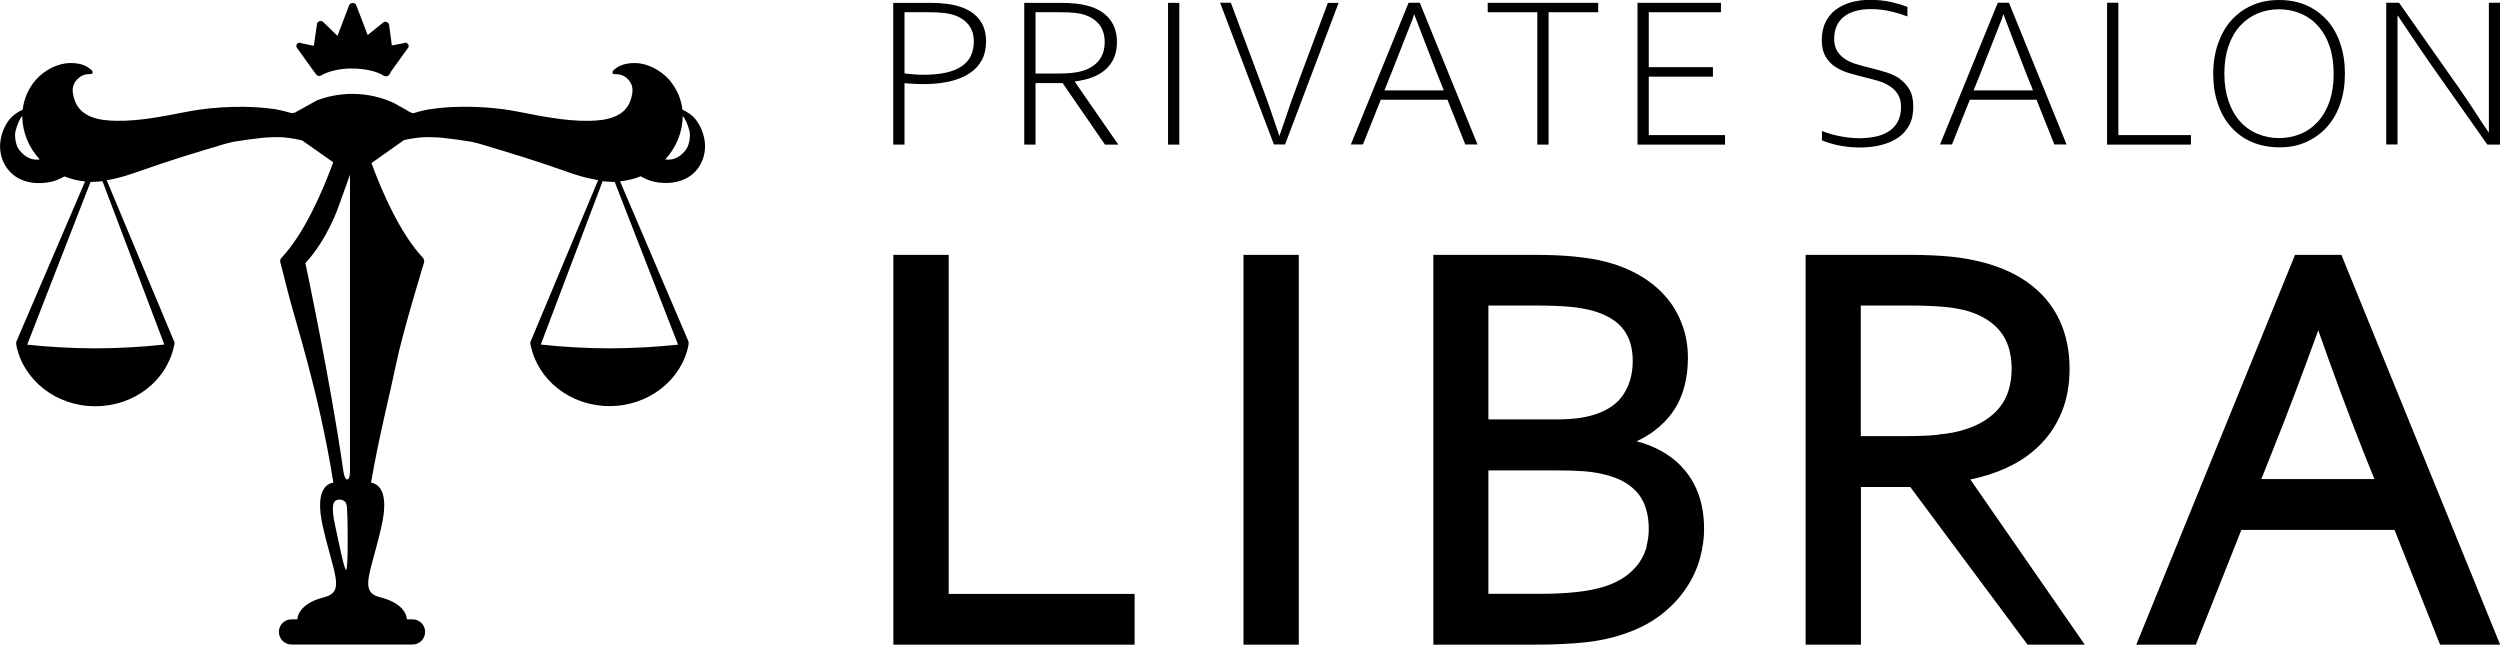 <?xml version="1.0" encoding="UTF-8"?>
<svg id="_レイヤー_2" data-name="レイヤー 2" xmlns="http://www.w3.org/2000/svg" viewBox="0 0 183.94 47.43">
  <g id="_レイヤー_1-2" data-name="レイヤー 1">
    <g>
      <path d="M69.8,18.75h-4.07v28.69h17.75v-3.74h-13.68v-24.95ZM91.49,47.43h4.07v-28.68h-4.07v28.68ZM123.75,34.36c-.52-.56-1.15-1.01-1.87-1.36-.46-.22-.95-.4-1.47-.53.46-.21.88-.46,1.25-.73.59-.44,1.08-.94,1.46-1.5.38-.56.65-1.18.82-1.84.17-.65.25-1.34.25-2.05,0-.89-.14-1.72-.43-2.48-.28-.76-.68-1.45-1.21-2.05-.52-.6-1.16-1.12-1.9-1.55-.74-.43-1.55-.76-2.45-1-.34-.09-.71-.17-1.09-.23-.38-.06-.79-.11-1.23-.16-.44-.04-.92-.08-1.44-.1-.52-.02-1.1-.03-1.74-.03h-7.24v28.68h7.5c1.42,0,2.63-.06,3.66-.17,1.03-.11,1.97-.31,2.82-.6,1.11-.37,2.04-.86,2.8-1.45.75-.59,1.36-1.24,1.83-1.95.47-.7.8-1.43,1.01-2.19.2-.74.3-1.46.3-2.15,0-.95-.14-1.82-.42-2.58-.28-.76-.68-1.42-1.21-1.97ZM109.52,22.48h3.51c.94,0,1.76.03,2.44.09.68.06,1.27.17,1.78.31,1.03.31,1.75.77,2.19,1.35.45.59.69,1.35.69,2.33,0,.95-.23,1.76-.67,2.44-.43.67-1.12,1.17-2.12,1.5-.36.11-.79.21-1.26.27-.47.06-1.04.09-1.7.09h-4.87v-8.39ZM121.16,40.21c-.11.41-.29.8-.54,1.17-.25.36-.58.7-1,1.01-.42.3-.93.56-1.55.76-.56.18-1.25.32-2.07.41-.82.09-1.72.13-2.69.13h-3.8v-9.08h5.01c.79,0,1.45.02,1.97.06.53.04.99.11,1.39.2.67.15,1.23.36,1.65.61.44.26.78.56,1.04.89.26.34.44.71.56,1.14.12.44.18.91.18,1.41,0,.43-.06.86-.17,1.28ZM147.65,34.41c.95-.43,1.76-.99,2.45-1.68.69-.69,1.22-1.5,1.6-2.43.38-.94.57-1.99.57-3.16,0-1.97-.54-3.65-1.62-4.99-1.08-1.34-2.65-2.28-4.65-2.82-.73-.2-1.53-.35-2.4-.44-.88-.09-1.93-.14-3.16-.14h-7.59v28.68h4.07v-11.6h3.63l8.63,11.6h4.21l-8.42-12.15c.97-.2,1.86-.49,2.68-.86ZM142.61,31.99c-.72.07-1.61.1-2.65.1h-3.05v-9.61h3.55c1.07,0,1.94.04,2.63.1.68.07,1.26.18,1.74.32,1.01.31,1.78.8,2.33,1.47.54.66.83,1.55.85,2.7,0,1.23-.3,2.18-.89,2.91-.6.74-1.45,1.28-2.58,1.63-.56.18-1.2.3-1.93.36ZM172.26,18.75h-3.4l-11.68,28.68h4.38l3.35-8.44h11.27l3.35,8.44h4.42l-11.68-28.68ZM166.38,35.25l.87-2.19c1.06-2.64,2.16-5.57,3.32-8.76,1.1,3.15,2.19,6.07,3.25,8.76l.88,2.19h-8.32Z"/>
      <g>
        <g>
          <path d="M70.73.53c-.3-.11-.64-.19-1.01-.24-.37-.05-.78-.08-1.22-.08h-2.78v10.43h.83v-4.52l.27.02c1.21.1,2.25.04,3.1-.16.57-.14,1.06-.34,1.45-.61.39-.26.67-.58.88-.97.2-.38.3-.84.3-1.35,0-.63-.15-1.15-.46-1.57-.31-.43-.76-.74-1.37-.96ZM71.44,4.09c-.14.31-.38.58-.69.79-.31.21-.69.36-1.17.47-.46.1-1,.15-1.66.15-.18,0-.37,0-.57-.02-.2-.01-.39-.03-.58-.05l-.22-.03V.9h1.8c.41,0,.78.02,1.09.05.33.04.62.11.87.2.42.16.75.4.98.71.24.31.36.72.36,1.2,0,.38-.07.72-.21,1.02Z"/>
          <path d="M79.47,5.93c.42-.07.8-.19,1.13-.34.33-.15.61-.34.85-.58.23-.23.41-.5.54-.82.13-.32.19-.68.19-1.09,0-.69-.18-1.25-.55-1.71-.37-.46-.9-.78-1.62-.97-.26-.07-.56-.13-.88-.16-.33-.03-.73-.05-1.19-.05h-2.58v10.43h.83v-4.53h1.99l3.12,4.53h.98l-3.21-4.64.41-.07ZM77.76,5.41h-1.57V.9h1.76c.42,0,.77.01,1.06.04.28.03.53.07.75.14.46.14.83.38,1.1.7.27.33.41.76.42,1.29,0,.56-.14,1.02-.43,1.38-.28.35-.68.61-1.19.76-.25.08-.52.13-.83.16-.3.03-.66.04-1.07.04Z"/>
          <rect x="85.94" y=".21" width=".83" height="10.43"/>
          <path d="M94.13,10l-.25-.74c-.39-1.17-.82-2.39-1.28-3.6l-2.04-5.46h-.79l3.96,10.43h.82L98.49.21h-.79l-2.04,5.46c-.46,1.23-.89,2.44-1.27,3.6l-.26.74Z"/>
          <polygon points="109.46 .21 109.46 .9 113.11 .9 113.11 10.64 113.94 10.64 113.94 .9 117.59 .9 117.59 .21 109.46 .21"/>
          <polygon points="121.31 5.64 126.03 5.64 126.03 4.94 121.31 4.94 121.31 .9 126.62 .9 126.62 .21 120.48 .21 120.48 10.64 126.92 10.64 126.92 9.94 121.31 9.94 121.31 5.64"/>
          <path d="M139.81,5.81c-.3-.2-.64-.37-1.03-.49-.42-.13-.83-.24-1.24-.34-.32-.08-.63-.16-.92-.25-.31-.09-.59-.21-.83-.36-.25-.16-.46-.36-.61-.6-.15-.25-.23-.56-.23-.93,0-.32.06-.62.17-.89.11-.27.29-.51.52-.7.23-.19.51-.33.85-.43.33-.1.7-.15,1.15-.15.57,0,1.11.07,1.61.2.37.09.73.2,1.09.34v-.7c-.36-.14-.76-.26-1.19-.36-.49-.11-1.02-.16-1.58-.16-.48,0-.95.06-1.38.18-.42.12-.79.3-1.12.54-.32.24-.56.54-.75.91-.18.36-.28.81-.28,1.32s.09.89.26,1.19c.18.31.4.56.69.76.3.2.64.36,1.02.48.41.12.82.23,1.23.33.33.08.64.16.94.25.31.09.59.22.83.37.26.16.46.36.62.61.16.25.24.57.24.94,0,.44-.09.82-.26,1.12-.17.3-.41.54-.71.72-.29.17-.62.29-.99.36-.6.11-1.25.14-1.92.05-.27-.03-.55-.08-.82-.14-.27-.06-.54-.13-.79-.22-.11-.04-.22-.08-.33-.12v.68c.09.05.21.09.35.14.21.07.45.14.7.2.27.06.54.11.83.14.92.11,1.76.05,2.48-.13.48-.12.91-.31,1.26-.55.35-.24.61-.55.81-.92.2-.37.29-.83.29-1.35s-.09-.93-.27-1.24c-.18-.32-.41-.58-.7-.78Z"/>
          <path d="M146.99.2l-4.25,10.43h.88l1.31-3.29h4.91l1.31,3.29h.9L147.81.2h-.81ZM149.58,6.65h-4.37l.55-1.37c.45-1.13,1.52-3.87,1.52-3.87l.12-.37.14.37s1.04,2.73,1.49,3.87l.55,1.37Z"/>
          <polygon points="155.86 .2 155.03 .2 155.03 10.64 161.2 10.64 161.2 9.94 155.86 9.94 155.86 .2"/>
          <path d="M171.23,1.51c-.41-.47-.92-.84-1.51-1.11-.59-.26-1.28-.4-2.03-.4s-1.41.13-2.01.4c-.59.26-1.1.64-1.52,1.11-.42.47-.74,1.05-.97,1.71-.23.66-.35,1.41-.35,2.21s.11,1.54.34,2.2c.22.66.54,1.23.96,1.7.41.47.92.85,1.52,1.11.6.26,1.29.4,2.05.4s1.4-.13,1.99-.4c.59-.27,1.1-.64,1.52-1.11.42-.47.75-1.05.97-1.71.23-.66.34-1.4.34-2.2s-.11-1.55-.34-2.21c-.22-.66-.54-1.23-.96-1.71ZM171.4,7.45c-.2.59-.49,1.09-.85,1.49-.36.4-.79.71-1.28.91-.48.2-1.01.31-1.57.31s-1.1-.1-1.59-.31c-.49-.2-.93-.51-1.29-.91-.36-.4-.65-.9-.85-1.49-.2-.58-.31-1.26-.31-2.02s.1-1.44.3-2.03c.2-.59.49-1.09.85-1.49.36-.4.8-.71,1.29-.92.98-.41,2.18-.41,3.16,0,.49.21.93.51,1.29.92.36.4.65.9.85,1.49.2.59.3,1.27.3,2.03s-.1,1.44-.3,2.02Z"/>
          <path d="M180.72,6.19l-4.21-5.99h-.94v10.43h.83V1.12s1.66,2.49,2.39,3.53l4.22,5.99h.95V.2h-.84v9.56l-.41-.6c-.64-1-1.31-2-1.98-2.97Z"/>
        </g>
        <path d="M103.64.2l-4.25,10.43h.89l1.31-3.29h4.91l1.31,3.29h.9L104.46.2h-.81ZM106.23,6.65h-4.37l.55-1.37c.45-1.13,1.52-3.87,1.52-3.87l.12-.37.14.37s1.04,2.73,1.49,3.87l.55,1.37Z"/>
      </g>
      <path d="M51.84,10.32c-.09-.56-.32-1.12-.68-1.56-.26-.32-.59-.52-.95-.69,0,0,0,0,0,0-.04-.37-.14-.73-.28-1.09-.02-.04-.04-.09-.06-.13-.06-.13-.13-.25-.2-.38-.03-.05-.06-.1-.09-.14-.1-.15-.21-.3-.33-.45,0,0,0-.02-.02-.02-.63-.71-1.62-1.22-2.52-1.22h0c-.65,0-1.14.13-1.61.56-.2.53.47-.06,1.13.66.4.45.35.9.18,1.47-.41,1.32-1.85,1.54-3.04,1.56-1.84.03-3.61-.36-5.4-.7-1.19-.23-2.62-.35-4-.33-.83,0-1.63.07-2.35.18,0,0-.01,0-.02,0-.08.01-.17.03-.26.05-.05.01-.1.02-.15.03-.05.01-.11.03-.17.04-.07.02-.15.04-.22.06-.03,0-.07.02-.1.03-.09.02-.19.05-.28.08-.05,0-.1-.01-.16-.02v-.02l-.13-.07h-.03s-.1-.06-.15-.1l-.97-.54c-.86-.4-1.88-.67-3.06-.67-.98,0-1.85.19-2.61.48l-1.64.91c-.07,0-.13.02-.19.03-.46-.13-.9-.24-1.2-.29-1.91-.3-4.45-.21-6.35.15-1.8.34-3.56.73-5.4.7-1.2-.02-2.63-.24-3.05-1.56-.18-.56-.23-1.02.18-1.47.66-.72,1.32-.14,1.12-.66-.47-.44-.95-.56-1.61-.56-.9,0-1.89.51-2.52,1.22-.58.66-.89,1.43-.98,2.21-.36.17-.69.38-.95.69-.36.44-.59,1-.68,1.56-.16,1.01.23,2.05,1.08,2.65.75.53,1.75.6,2.63.41.3-.06.66-.21.99-.4.49.2,1,.32,1.52.37L1.3,24.91l-.1.23s-.02.12,0,.2c0,0,0,0,0,.01,0,.01,0,.02,0,.03,0,0,0,0,0,.01.5,2.56,2.91,4.5,5.81,4.5s5.29-1.92,5.8-4.47c.02-.06.03-.12.03-.18h0s0,0,0,0c0-.01,0-.03,0-.05l-4.99-11.93c.85-.13,1.67-.4,2.48-.69,2.21-.78,3.96-1.31,6.21-1.98.22-.06.46-.12.7-.17.68-.11,1.4-.21,2.16-.29.38-.03.74-.04,1.07-.04.53,0,1.16.1,1.76.24l.85.6,1.44,1.01c-.84,2.29-2.18,5.3-3.81,7.03-.09.09-.12.22-.08.35,0,0,.17.63.47,1.84.61,2.5,2.31,7.4,3.43,14.35-.48.07-1.38.54-.78,3.21.8,3.54,1.69,4.82.08,5.23-1.36.34-1.91,1.03-1.95,1.62h-.44c-.51,0-.92.41-.92.92s.41.93.92.93h8.92c.51,0,.92-.42.92-.93s-.41-.92-.92-.92h-.42c-.04-.59-.59-1.28-1.95-1.62-1.61-.4-.72-1.69.08-5.23.6-2.65-.28-3.13-.77-3.21.6-3.48,1.35-6.33,1.86-8.8.48-2.32,2.04-7.39,2.04-7.39.03-.12,0-.25-.08-.35-1.62-1.72-2.95-4.69-3.79-6.97l2.39-1.69c.57-.13,1.18-.22,1.68-.22h0c.16,0,.33,0,.51.01,0,0,.02,0,.03,0,.17,0,.35.02.53.03.76.08,1.47.18,2.15.29,0,0,0,0,.01,0,.24.05.47.11.69.17,0,0,0,0,0,0,2.24.67,4,1.2,6.21,1.98,0,0,0,0,0,0h0s.06.02.09.03c.05.02.09.03.14.05.13.05.27.09.4.14.16.05.33.1.49.15,0,0,0,0,0,0,.05.01.09.03.14.04h0c.18.05.36.1.55.14.03,0,.06.01.09.02.18.04.37.08.56.11,0,0,.02,0,.02,0l-4.99,11.93s0,.03,0,.05h0c0,.06,0,.12.03.18.51,2.54,2.91,4.47,5.8,4.47s5.31-1.94,5.81-4.5c0,0,0-.01,0-.01,0-.01,0-.02,0-.03,0,0,0,0,0-.01.01-.08.01-.16,0-.2l-.1-.23-4.94-11.56h0c.26-.02.51-.07.76-.13,0,0,.02,0,.02,0,.25-.06.5-.14.74-.24h0c.32.19.69.34.99.4.88.19,1.88.11,2.63-.41.85-.59,1.24-1.63,1.08-2.65ZM1.42,11.04c-.26-.33-.37-1-.28-1.39.1-.43.32-.95.5-1.11,0,1.16.47,2.31,1.28,3.19-.41.05-.95,0-1.5-.69ZM12.09,25.35c-1.6.18-3.46.28-5.06.28s-3.45-.1-5.03-.27l4.66-11.97c.12,0,.46-.02.58-.03.01,0,.29-.03.3-.03l4.55,12.02ZM25.47,41.94c-.16-.03-.59-2.28-.78-3.12-.19-.85-.36-1.85.06-2.02.42-.16.68.16.68.16.13.29.1.36.13,1.1.03.75.06,3.9-.1,3.87ZM25.63,35.24c-.21.18-.34-.33-.38-.67-.91-6.4-2.78-15.21-2.78-15.21,1.64-1.78,2.43-4.14,2.43-4.14l.85-2.36v21.49s.03.77-.11.88ZM49.88,25.36c-1.59.17-3.44.27-5.03.27s-3.47-.1-5.06-.28l4.55-12.02s.22.02.28.03h0s.01,0,.02,0c0,0,.01,0,.01,0,.12,0,.46.03.58.03l4.66,11.97ZM50.45,11.04c-.54.69-1.08.74-1.5.69.81-.88,1.28-2.04,1.28-3.19.18.16.4.68.5,1.11.09.39-.02,1.06-.28,1.39ZM23.23,5.42c.03.07.09.13.16.16.07.02.16.02.22-.02.58-.34,1.47-.53,2.3-.52.84,0,1.81.19,2.3.52.04.03.1.05.15.05h.06c.09,0,.17-.04.22-.12.04-.05.09-.11.09-.17l1.32-1.84c.04-.1.01-.21-.07-.28-.08-.07-.19-.08-.28-.02l-.87.16-.2-1.5c-.01-.1-.08-.18-.17-.22-.09-.04-.2-.02-.27.04l-1.14.92-.84-2.2c-.04-.1-.14-.16-.26-.16s-.22.06-.26.16l-.86,2.26-1.05-1.02c-.07-.07-.18-.1-.28-.06-.1.03-.17.12-.18.22l-.23,1.59-.92-.19c-.09-.06-.2-.05-.28.02-.08.07-.11.18-.07.28l1.4,1.95Z"/>
    </g>
  </g>
</svg>